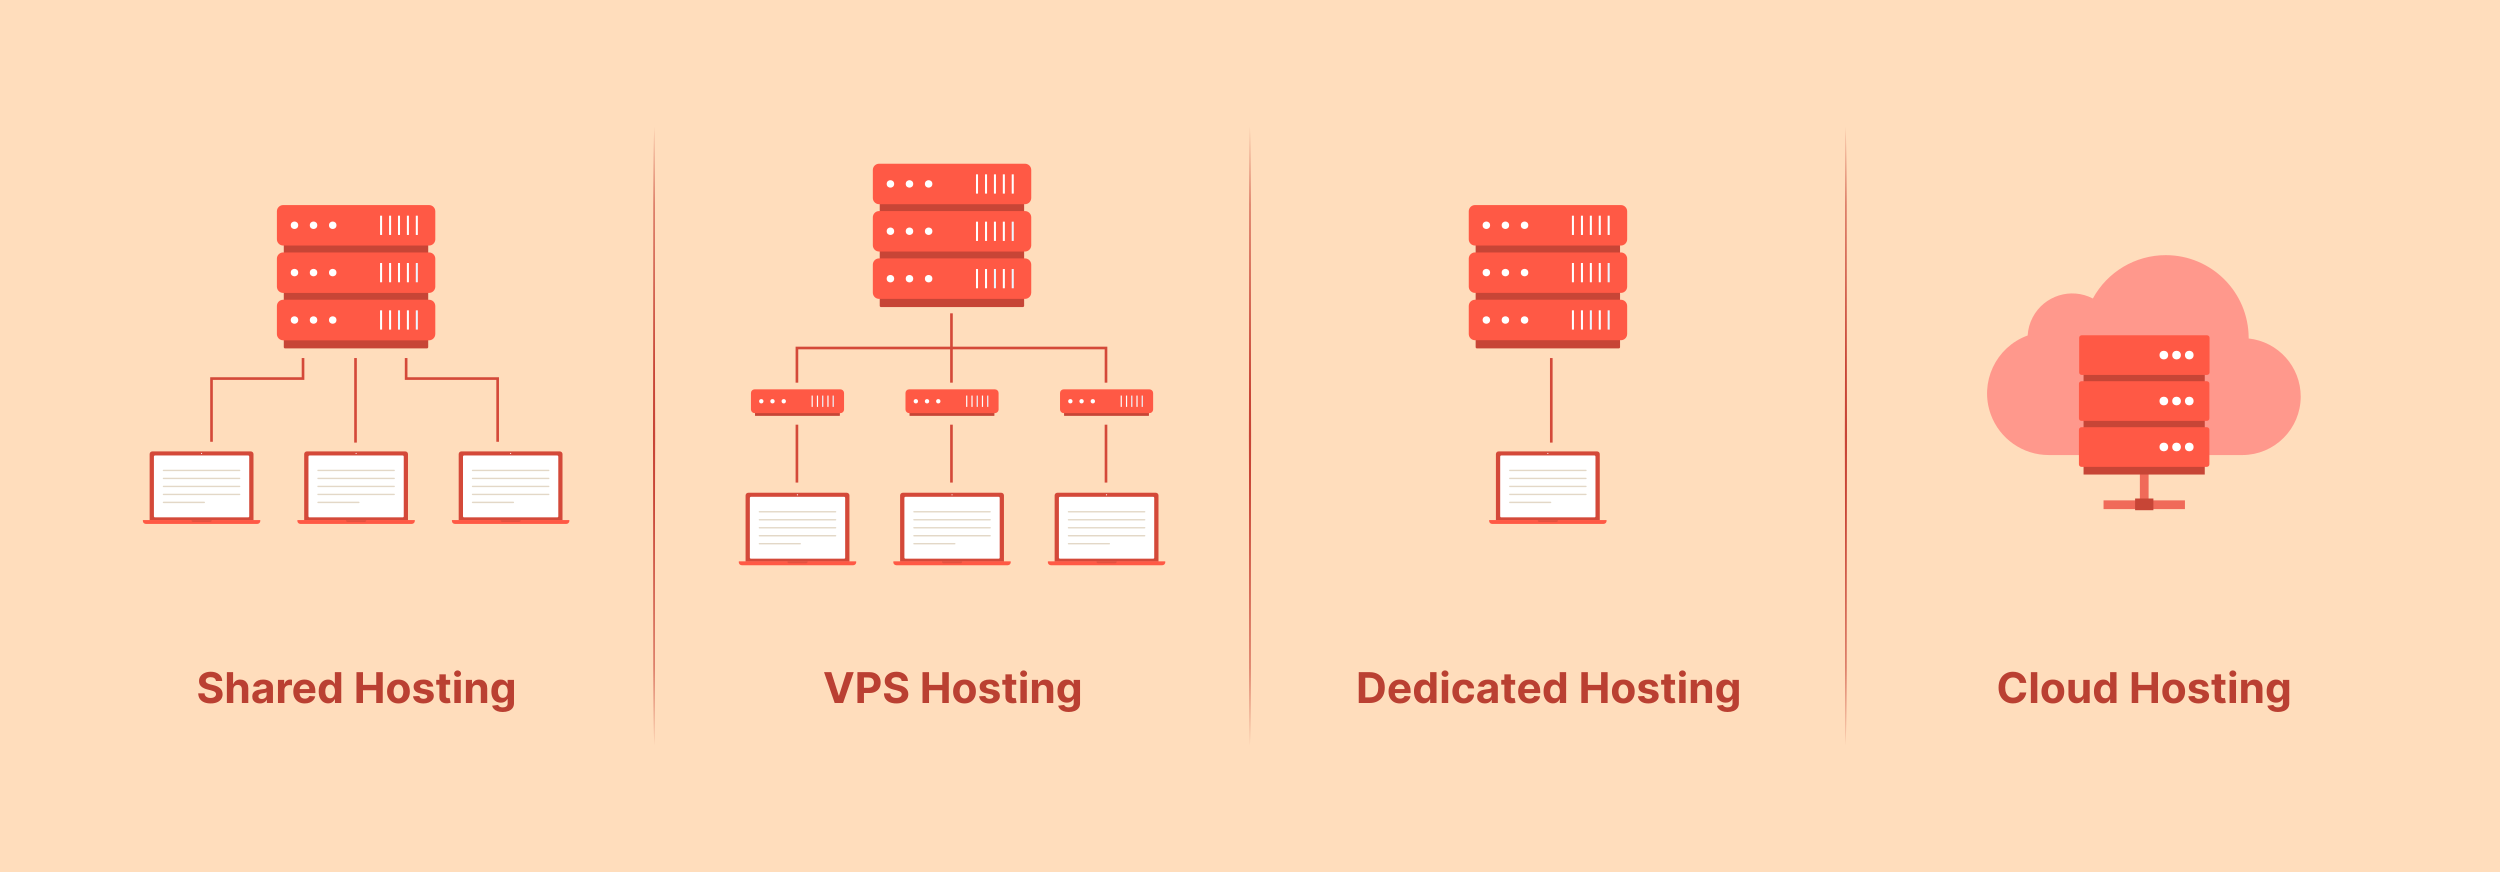 <?xml version="1.0" encoding="UTF-8"?><svg id="Layer_1" xmlns="http://www.w3.org/2000/svg" viewBox="0 0 860 300"><rect x="0" width="860" height="300" fill="#ffddbc"/><g><polygon points="224.995 43.58 225.185 70.19 225.245 96.79 225.375 150 225.245 203.21 225.185 229.82 224.995 256.42 224.815 229.82 224.745 203.21 224.625 150 224.755 96.79 224.815 70.19 224.995 43.58" fill="#c84536"/><polygon points="429.995 43.58 430.185 70.19 430.245 96.79 430.375 150 430.245 203.21 430.185 229.82 429.995 256.42 429.815 229.82 429.745 203.21 429.625 150 429.755 96.79 429.815 70.19 429.995 43.58" fill="#c84536"/><polygon points="634.995 43.58 635.185 70.19 635.245 96.79 635.375 150 635.245 203.21 635.185 229.82 634.995 256.42 634.815 229.82 634.745 203.21 634.625 150 634.755 96.79 634.815 70.19 634.995 43.58" fill="#c84536"/><g><path d="m147.304,76.663v42.736c.004.247-.192.452-.44.456-.01 0-.021,0-.031-.001h-48.749c-.243.013-.45-.174-.463-.417-.001-.013-.001-.026-0-.039v-42.736c-.009-.243.181-.447.424-.456.013-.001.026-0.0.039 0h48.749c.247-.013.458.177.47.425.001.01.001.021.001.031Z" fill="#c74536"/><path d="m97.385,70.543h50.222c1.175.008,2.126.959,2.134,2.134v9.659c-.008,1.175-.959,2.126-2.134,2.134h-50.222c-1.173-.012-2.121-.961-2.134-2.134v-9.659c.012-1.173.961-2.121,2.134-2.134Z" fill="#ff5945"/><circle cx="101.303" cy="77.491" r="1.283" fill="#fff"/><circle cx="107.856" cy="77.491" r="1.283" fill="#fff"/><circle cx="114.455" cy="77.491" r="1.283" fill="#fff"/><rect x="133.841" y="74.195" width=".699" height="6.629" fill="#fff"/><rect x="130.743" y="74.195" width=".699" height="6.629" fill="#fff"/><rect x="136.908" y="74.195" width=".699" height="6.629" fill="#fff"/><rect x="139.969" y="74.195" width=".699" height="6.629" fill="#fff"/><rect x="143.036" y="74.195" width=".699" height="6.629" fill="#fff"/><path d="m149.741,88.972v9.72h0c-.044,1.149-.983,2.062-2.134,2.073h-50.222c-1.173-.012-2.121-.961-2.134-2.134v-9.659c.008-1.175.959-2.126,2.134-2.134h50.222c1.175.008,2.126.959,2.134,2.134Z" fill="#ff5945"/><circle cx="101.303" cy="93.771" r="1.283" fill="#fff"/><circle cx="107.856" cy="93.771" r="1.283" fill="#fff"/><circle cx="114.455" cy="93.771" r="1.283" fill="#fff"/><rect x="133.841" y="90.476" width=".699" height="6.629" fill="#fff"/><rect x="130.743" y="90.476" width=".699" height="6.629" fill="#fff"/><rect x="136.908" y="90.476" width=".699" height="6.629" fill="#fff"/><rect x="139.969" y="90.476" width=".699" height="6.629" fill="#fff"/><rect x="143.036" y="90.476" width=".699" height="6.629" fill="#ebf5ff"/><path d="m149.741,105.245v9.651c.003.195-.023.389-.076.577-.254.931-1.093,1.581-2.058,1.595h-50.222c-1.176-.012-2.126-.965-2.134-2.141v-9.681c.012-1.173.961-2.121,2.134-2.134h50.222c1.175.008,2.126.959,2.134,2.134Z" fill="#ff5945"/><circle cx="101.303" cy="110.089" r="1.283" fill="#fff"/><circle cx="107.856" cy="110.089" r="1.283" fill="#fff"/><circle cx="114.455" cy="110.089" r="1.283" fill="#fff"/><rect x="133.841" y="106.756" width=".699" height="6.629" fill="#fff"/><rect x="130.743" y="106.756" width=".699" height="6.629" fill="#fff"/><rect x="136.908" y="106.756" width=".699" height="6.629" fill="#ebf5ff"/><rect x="139.969" y="106.756" width=".699" height="6.629" fill="#fff"/><rect x="143.036" y="106.756" width=".699" height="6.629" fill="#ebf5ff"/><path d="m52.387,155.285h33.897c.507,0,.919.411.919.919h0v22.826h-35.727v-22.826c0-.504.407-.915.911-.919Z" fill="#d44939"/><rect x="52.949" y="156.69" width="32.781" height="21.277" rx=".327" ry=".327" fill="#fff"/><rect x="55.993" y="161.588" width="26.683" height=".486" rx=".228" ry=".228" fill="#e3d8c7"/><rect x="55.993" y="164.336" width="26.683" height=".486" rx=".228" ry=".228" fill="#e3d8c7"/><rect x="55.993" y="167.085" width="26.683" height=".486" rx=".228" ry=".228" fill="#e3d8c7"/><rect x="55.993" y="169.834" width="26.683" height=".486" rx=".228" ry=".228" fill="#e3d8c7"/><rect x="55.993" y="172.583" width="14.526" height=".486" rx=".228" ry=".228" fill="#e3d8c7"/><path d="m49.266,178.893h40.154c.071,0,.129.058.129.129v.16c0,.579-.469,1.048-1.048,1.048h-38.316c-.579,0-1.048-.469-1.048-1.048h0v-.16c0-.071.058-.129.129-.129h0Z" fill="#ff5945"/><path d="m65.873,179.052c0,.281.228.509.509.509h5.915c.281,0,.509-.228.509-.509.012-.052.012-.107,0-.16h-6.834c-.043.046-.076.101-.099.16Z" isolation="isolate" opacity=".1"/><path d="m69.54,155.991c0,.109-.088.197-.197.197s-.197-.088-.197-.197c-.004-.105.077-.193.182-.197.005-0.0.01-0.0.015,0,.109,0,.197.088.197.197Z" fill="#fff"/><path d="m105.54,155.285h33.889c.507,0,.919.411.919.919h0v22.826h-35.712v-22.826c0-.502.402-.91.904-.919Z" fill="#d44939"/><rect x="106.11" y="156.69" width="32.781" height="21.277" rx=".327" ry=".327" fill="#fff"/><rect x="109.155" y="161.588" width="26.683" height=".486" rx=".228" ry=".228" fill="#e3d8c7"/><rect x="109.155" y="164.336" width="26.683" height=".486" rx=".228" ry=".228" fill="#e3d8c7"/><rect x="109.155" y="167.085" width="26.683" height=".486" rx=".228" ry=".228" fill="#e3d8c7"/><rect x="109.155" y="169.834" width="26.683" height=".486" rx=".228" ry=".228" fill="#e3d8c7"/><rect x="109.155" y="172.583" width="14.526" height=".486" rx=".228" ry=".228" fill="#e3d8c7"/><path d="m102.419,178.893h40.154c.071,0,.129.058.129.129v.16c0,.579-.469,1.048-1.048,1.048h-38.316c-.579,0-1.048-.469-1.048-1.048h0v-.16c0-.071.058-.129.129-.129Z" fill="#ff5945"/><path d="m119.034,179.052c0,.281.228.509.509.509h5.915c.281,0,.509-.228.509-.509.009-.053.009-.107,0-.16h-6.872c-.033.047-.054.102-.061.16Z" isolation="isolate" opacity=".1"/><path d="m122.694,155.991c0,.109-.088.197-.197.197s-.197-.088-.197-.197.088-.197.197-.197c.105-.004.193.077.197.182 0.0.005 0.0.01,0,.015Z" fill="#fff"/><path d="m158.694,155.285h33.889c.507,0,.919.411.919.919h0v22.826h-35.712v-22.826c0-.502.402-.91.904-.919Z" fill="#d44939"/><rect x="159.271" y="156.69" width="32.781" height="21.277" rx=".327" ry=".327" fill="#fff"/><rect x="162.316" y="161.588" width="26.683" height=".486" rx=".228" ry=".228" fill="#e3d8c7"/><rect x="162.316" y="164.336" width="26.683" height=".486" rx=".228" ry=".228" fill="#e3d8c7"/><rect x="162.316" y="167.085" width="26.683" height=".486" rx=".228" ry=".228" fill="#e3d8c7"/><rect x="162.316" y="169.834" width="26.683" height=".486" rx=".228" ry=".228" fill="#e3d8c7"/><rect x="162.316" y="172.583" width="14.526" height=".486" rx=".228" ry=".228" fill="#e3d8c7"/><path d="m155.581,178.893h40.154c.071,0,.129.058.129.129v.16c0,.579-.469,1.048-1.048,1.048h-38.316c-.579,0-1.048-.469-1.048-1.048h0v-.16c0-.071.058-.129.129-.129Z" fill="#ff5945"/><path d="m172.195,179.052c0,.278.223.505.501.509h5.923c.285-.008.509-.246.501-.531-.001-.046-.009-.093-.023-.137h-6.88c-.016.052-.024.105-.023.16Z" isolation="isolate" opacity=".1"/><path d="m175.855,155.991c0,.109-.088.197-.197.197-.109,0-.197-.088-.197-.197h0c0-.109.088-.197.197-.197s.197.088.197.197Z" fill="#fff"/><polyline points="104.242 123.165 104.242 130.227 72.76 130.227 72.76 151.974" fill="none" stroke="#d44939" stroke-miterlimit="10" stroke-width=".91"/><polyline points="139.71 123.165 139.71 130.227 171.192 130.227 171.192 151.974" fill="none" stroke="#d44939" stroke-miterlimit="10" stroke-width=".91"/><line x1="122.299" y1="123.165" x2="122.299" y2="152.255" fill="none" stroke="#d44939" stroke-miterlimit="10" stroke-width=".91"/></g><g><path d="m557.299,76.663v42.736c.009.243-.181.447-.424.456-.013.001-.026 0-.039-0h-48.749c-.243.013-.45-.174-.463-.417-.001-.013-.001-.026-0-.039v-42.736c-.009-.243.181-.447.424-.456.013-.001.026-0.0.039 0h48.749c.243-.013.45.174.463.417.001.013.001.026 0.0.039Z" fill="#c74536"/><path d="m507.387,70.543h50.222c1.173.012,2.121.961,2.134,2.134v9.659c-.012,1.173-.96,2.121-2.134,2.134h-50.222c-1.175-.008-2.125-.959-2.134-2.134v-9.659c.008-1.175.959-2.126,2.134-2.134Z" fill="#ff5945"/><circle cx="511.306" cy="77.491" r="1.283" fill="#fff"/><circle cx="517.859" cy="77.491" r="1.283" fill="#fff"/><circle cx="524.45" cy="77.491" r="1.283" fill="#fff"/><rect x="543.843" y="74.195" width=".699" height="6.629" fill="#fff"/><rect x="540.738" y="74.195" width=".699" height="6.629" fill="#fff"/><rect x="546.903" y="74.195" width=".699" height="6.629" fill="#fff"/><rect x="549.971" y="74.195" width=".699" height="6.629" fill="#fff"/><rect x="553.031" y="74.195" width=".699" height="6.629" fill="#fff"/><path d="m559.744,88.972v9.651c.003.02.003.041,0,.061h0c-.041,1.148-.977,2.062-2.126,2.073h-50.238c-1.172-.012-2.118-.962-2.126-2.134v-9.651c.004-1.174.952-2.125,2.126-2.134h50.23c1.175.008,2.125.959,2.134,2.134Z" fill="#ff5945"/><circle cx="511.306" cy="93.771" r="1.283" fill="#fff"/><circle cx="517.859" cy="93.771" r="1.283" fill="#fff"/><circle cx="524.45" cy="93.771" r="1.283" fill="#fff"/><rect x="543.843" y="90.476" width=".699" height="6.629" fill="#fff"/><rect x="540.738" y="90.476" width=".699" height="6.629" fill="#fff"/><rect x="546.903" y="90.476" width=".699" height="6.629" fill="#fff"/><rect x="549.971" y="90.476" width=".699" height="6.629" fill="#fff"/><rect x="553.031" y="90.476" width=".699" height="6.629" fill="#ebf5ff"/><path d="m559.744,105.245v9.651c0,.195-.028.39-.084.577-.26.919-1.095,1.556-2.05,1.564h-50.23c-1.175-.013-2.122-.966-2.126-2.141v-9.651c.008-1.172.954-2.121,2.126-2.134h50.23c1.173.012,2.121.961,2.134,2.134Z" fill="#ff5945"/><circle cx="511.306" cy="110.089" r="1.283" fill="#fff"/><circle cx="517.859" cy="110.089" r="1.283" fill="#fff"/><circle cx="524.45" cy="110.089" r="1.283" fill="#fff"/><rect x="543.843" y="106.756" width=".699" height="6.629" fill="#fff"/><rect x="540.738" y="106.756" width=".699" height="6.629" fill="#fff"/><rect x="546.903" y="106.756" width=".699" height="6.629" fill="#ebf5ff"/><rect x="549.971" y="106.756" width=".699" height="6.629" fill="#fff"/><rect x="553.031" y="106.756" width=".699" height="6.629" fill="#ebf5ff"/><path d="m515.512,155.285h33.889c.507,0,.919.411.919.919h0v22.826h-35.727v-22.826c0-.507.411-.919.919-.919Z" fill="#d44939"/><rect x="516.067" y="156.69" width="32.781" height="21.277" rx=".327" ry=".327" fill="#fff"/><rect x="519.119" y="161.588" width="26.683" height=".486" rx=".228" ry=".228" fill="#e3d8c7"/><rect x="519.119" y="164.336" width="26.683" height=".486" rx=".228" ry=".228" fill="#e3d8c7"/><rect x="519.119" y="167.085" width="26.683" height=".486" rx=".228" ry=".228" fill="#e3d8c7"/><rect x="519.119" y="169.834" width="26.683" height=".486" rx=".228" ry=".228" fill="#e3d8c7"/><rect x="519.119" y="172.583" width="14.526" height=".486" rx=".228" ry=".228" fill="#e3d8c7"/><path d="m512.384,178.893h40.154c.071,0,.129.058.129.129v.16c0,.579-.469,1.048-1.048,1.048h-38.316c-.579,0-1.048-.469-1.048-1.048h0v-.16c0-.071.058-.129.129-.129Z" fill="#ff5945"/><path d="m528.991,179.052c0,.281.228.509.509.509h5.923c.285-.008.509-.246.501-.531-.001-.046-.009-.093-.023-.137h-6.88c-.019.051-.029.105-.03.16Z" isolation="isolate" opacity=".1"/><path d="m532.658,155.991c0,.109-.088.197-.197.197h0c-.109,0-.197-.088-.197-.197h0c-.004-.105.077-.193.182-.197.005-0.0.01-0.0.015,0,.109,0,.197.088.197.197h0Z" fill="#fff"/><line x1="533.645" y1="123.165" x2="533.645" y2="152.255" fill="none" stroke="#d44939" stroke-miterlimit="10" stroke-width=".91"/></g><g><path d="m352.3,62.441v42.743c.004.247-.193.452-.44.456-.008 0-.015,0-.023-0h-48.749c-.247.008-.455-.185-.463-.432-0-.008-0-.015-0-.023v-42.743c-.009-.243.181-.447.424-.456.013-.001.026-0.0.039 0h48.749c.243-.013.45.174.463.417.001.013.001.026 0.0.039Z" fill="#c74536"/><path d="m302.389,56.321h50.222c1.175.008,2.126.959,2.134,2.134v9.659c-.008,1.175-.959,2.126-2.134,2.134h-50.222c-1.175-.008-2.126-.959-2.134-2.134v-9.651c.004-1.178.956-2.133,2.134-2.141Z" fill="#ff5945"/><circle cx="306.307" cy="63.269" r="1.283" fill="#fff"/><circle cx="312.86" cy="63.269" r="1.283" fill="#fff"/><circle cx="319.451" cy="63.269" r="1.283" fill="#fff"/><rect x="338.844" y="59.973" width=".699" height="6.629" fill="#fff"/><rect x="335.739" y="59.973" width=".699" height="6.629" fill="#fff"/><rect x="341.912" y="59.973" width=".699" height="6.629" fill="#fff"/><rect x="344.972" y="59.973" width=".699" height="6.629" fill="#fff"/><rect x="348.033" y="59.973" width=".699" height="6.629" fill="#fff"/><path d="m354.745,74.742v9.72h0c-.048,1.147-.986,2.054-2.134,2.065h-50.222c-1.166-.008-2.113-.945-2.134-2.111v-9.674c.008-1.175.959-2.126,2.134-2.134h50.222c1.175.008,2.126.959,2.134,2.134Z" fill="#ff5945"/><circle cx="306.307" cy="79.549" r="1.283" fill="#fff"/><circle cx="312.86" cy="79.549" r="1.283" fill="#fff"/><circle cx="319.451" cy="79.549" r="1.283" fill="#fff"/><rect x="338.844" y="76.253" width=".699" height="6.629" fill="#fff"/><rect x="335.739" y="76.253" width=".699" height="6.629" fill="#fff"/><rect x="341.912" y="76.253" width=".699" height="6.629" fill="#fff"/><rect x="344.972" y="76.253" width=".699" height="6.629" fill="#fff"/><rect x="348.033" y="76.253" width=".699" height="6.629" fill="#ebf5ff"/><path d="m354.745,91.022v9.659c-.001.193-.029.385-.084.57-.26.919-1.095,1.556-2.05,1.564h-50.222c-1.175-.008-2.126-.959-2.134-2.134v-9.659c.008-1.175.959-2.126,2.134-2.134h50.222c1.173.012,2.121.961,2.134,2.134Z" fill="#ff5945"/><circle cx="306.307" cy="95.867" r="1.283" fill="#fff"/><circle cx="312.86" cy="95.867" r="1.283" fill="#fff"/><circle cx="319.451" cy="95.867" r="1.283" fill="#fff"/><rect x="338.844" y="92.533" width=".699" height="6.629" fill="#fff"/><rect x="335.739" y="92.533" width=".699" height="6.629" fill="#fff"/><rect x="341.912" y="92.533" width=".699" height="6.629" fill="#ebf5ff"/><rect x="344.972" y="92.533" width=".699" height="6.629" fill="#fff"/><rect x="348.033" y="92.533" width=".699" height="6.629" fill="#ebf5ff"/><path d="m257.398,169.507h33.889c.507,0,.919.411.919.919v22.826h-35.727v-22.826c0-.507.411-.919.919-.919Z" fill="#d44939"/><rect x="257.952" y="170.905" width="32.781" height="21.277" rx=".327" ry=".327" fill="#fff"/><rect x="260.997" y="175.802" width="26.683" height=".486" rx=".228" ry=".228" fill="#e3d8c7"/><rect x="260.997" y="178.551" width="26.683" height=".486" rx=".228" ry=".228" fill="#e3d8c7"/><rect x="260.997" y="181.3" width="26.683" height=".486" rx=".228" ry=".228" fill="#e3d8c7"/><rect x="260.997" y="184.049" width="26.683" height=".486" rx=".228" ry=".228" fill="#e3d8c7"/><rect x="260.997" y="186.797" width="14.526" height=".486" rx=".228" ry=".228" fill="#e3d8c7"/><path d="m254.262,193.107h40.154c.071,0,.129.058.129.129h0v.16c0,.579-.469,1.048-1.048,1.048h-38.316c-.579,0-1.048-.469-1.048-1.048h0v-.16c0-.071.058-.129.129-.129Z" fill="#ff5945"/><path d="m270.876,193.275c.004.278.231.501.509.501h5.915c.278,0,.505-.223.509-.501.008-.055.008-.112,0-.167h-6.834c-.046.047-.08.104-.099.167Z" isolation="isolate" opacity=".1"/><path d="m274.536,170.221c0,.105-.085.19-.19.19-.003,0-.005,0-.008-0-.107.021-.211-.048-.232-.155-.021-.107.048-.211.155-.232.025-.005.052-.005.077,0,.105-.004.193.077.197.182 0.0.005 0.0.01,0,.015Z" fill="#fff"/><path d="m310.552,169.507h33.889c.507,0,.919.411.919.919v22.826h-35.727v-22.826c0-.507.411-.919.919-.919Z" fill="#d44939"/><rect x="311.113" y="170.905" width="32.781" height="21.277" rx=".327" ry=".327" fill="#fff"/><rect x="314.159" y="175.802" width="26.683" height=".486" rx=".228" ry=".228" fill="#e3d8c7"/><rect x="314.159" y="178.551" width="26.683" height=".486" rx=".228" ry=".228" fill="#e3d8c7"/><rect x="314.159" y="181.3" width="26.683" height=".486" rx=".228" ry=".228" fill="#e3d8c7"/><rect x="314.159" y="184.049" width="26.683" height=".486" rx=".228" ry=".228" fill="#e3d8c7"/><rect x="314.159" y="186.797" width="14.526" height=".486" rx=".228" ry=".228" fill="#e3d8c7"/><path d="m307.423,193.107h40.154c.071,0,.129.058.129.129h0v.16c0,.579-.469,1.048-1.048,1.048h-38.316c-.579,0-1.048-.469-1.048-1.048h0v-.16c0-.071.058-.129.129-.129h0Z" fill="#ff5945"/><path d="m324.037,193.275c.004.275.226.497.501.501h5.923c.275-.004.497-.226.501-.501.008-.055.008-.112,0-.167h-6.88c-.023.053-.039.109-.046.167Z" isolation="isolate" opacity=".1"/><path d="m327.697,170.221c0,.109-.088.197-.197.197s-.197-.088-.197-.197.088-.197.197-.197.197.088.197.197h0Z" fill="#fff"/><path d="m363.713,169.507h33.889c.507,0,.919.411.919.919h0v22.826h-35.727v-22.826c0-.507.411-.919.919-.919Z" fill="#d44939"/><rect x="364.267" y="170.905" width="32.781" height="21.277" rx=".327" ry=".327" fill="#fff"/><rect x="367.32" y="175.802" width="26.683" height=".486" rx=".228" ry=".228" fill="#e3d8c7"/><rect x="367.32" y="178.551" width="26.683" height=".486" rx=".228" ry=".228" fill="#e3d8c7"/><rect x="367.32" y="181.3" width="26.683" height=".486" rx=".228" ry=".228" fill="#e3d8c7"/><rect x="367.32" y="184.049" width="26.683" height=".486" rx=".228" ry=".228" fill="#e3d8c7"/><rect x="367.32" y="186.797" width="14.526" height=".486" rx=".228" ry=".228" fill="#e3d8c7"/><path d="m360.584,193.107h40.154c.071,0,.129.058.129.129v.16c0,.579-.469,1.048-1.048,1.048h-38.316c-.579,0-1.048-.469-1.048-1.048h0v-.16c0-.071.058-.129.129-.129h0Z" fill="#ff5945"/><path d="m377.191,193.275c.004.278.231.501.509.501h5.915c.278,0,.505-.223.509-.501.011-.055.011-.112,0-.167h-6.834c-.042.05-.075.106-.099.167Z" isolation="isolate" opacity=".1"/><path d="m380.859,170.221c-.004.106-.091.19-.197.19-.107.021-.211-.048-.232-.155-.021-.107.048-.211.155-.232.025-.005.052-.005.077,0,.109,0,.197.088.197.197h0Z" fill="#fff"/><path d="m288.918,136.15v6.834c0,.046-.114.076-.273.076h-28.65c-.16,0-.273,0-.273-.076v-6.834c0-.046.114-.076.273-.076h28.65c.129-.023.273.03.273.076Z" fill="#c74536"/><path d="m290.353,135.185v5.672c.001.116-.015.231-.046.342-.155.54-.646.914-1.207.919h-29.523c-.692-.008-1.249-.569-1.253-1.26v-5.672c.004-.69.563-1.249,1.253-1.253h29.523c.69.004,1.249.563,1.253,1.253Z" fill="#ff5945"/><circle cx="261.886" cy="138.033" r=".752" fill="#fff"/><circle cx="265.736" cy="138.033" r=".752" fill="#fff"/><circle cx="269.608" cy="138.033" r=".752" fill="#fff"/><rect x="281.006" y="136.074" width=".41" height="3.895" fill="#fff"/><rect x="279.183" y="136.074" width=".41" height="3.895" fill="#fff"/><rect x="282.813" y="136.074" width=".41" height="3.895" fill="#ebf5ff"/><rect x="284.613" y="136.074" width=".41" height="3.895" fill="#fff"/><rect x="286.412" y="136.074" width=".41" height="3.895" fill="#ebf5ff"/><path d="m342.079,136.15v6.834c0,.046-.114.076-.273.076h-28.657c-.16,0-.273,0-.273-.076v-6.834c0-.046.114-.076.273-.076h28.657c.16-.023.273.03.273.076Z" fill="#c74536"/><path d="m343.514,135.185v5.672c.001.116-.015.231-.046.342-.157.538-.647.911-1.207.919h-29.523c-.692-.008-1.249-.569-1.253-1.26v-5.672c.004-.69.563-1.249,1.253-1.253h29.523c.69.004,1.249.563,1.253,1.253Z" fill="#ff5945"/><circle cx="315.047" cy="138.033" r=".752" fill="#fff"/><circle cx="318.897" cy="138.033" r=".752" fill="#fff"/><circle cx="322.769" cy="138.033" r=".752" fill="#fff"/><rect x="334.167" y="136.074" width=".41" height="3.895" fill="#fff"/><rect x="332.345" y="136.074" width=".41" height="3.895" fill="#fff"/><rect x="335.967" y="136.074" width=".41" height="3.895" fill="#ebf5ff"/><rect x="337.766" y="136.074" width=".41" height="3.895" fill="#fff"/><rect x="339.573" y="136.074" width=".41" height="3.895" fill="#ebf5ff"/><path d="m395.24,136.15v6.834c0,.046-.114.076-.273.076h-28.657c-.16,0-.273,0-.273-.076v-6.834c0-.046.114-.076.273-.076h28.657c.16-.023.273.03.273.076Z" fill="#c74536"/><path d="m396.675,135.185v5.672c-.002.116-.02.231-.053.342-.152.541-.645.916-1.207.919h-29.515c-.692-.008-1.249-.569-1.253-1.26v-5.672c.004-.69.563-1.249,1.253-1.253h29.515c.692.004,1.252.561,1.26,1.253Z" fill="#ff5945"/><circle cx="368.2" cy="138.033" r=".752" fill="#fff"/><circle cx="372.058" cy="138.033" r=".752" fill="#fff"/><circle cx="375.93" cy="138.033" r=".752" fill="#fff"/><rect x="387.328" y="136.074" width=".41" height="3.895" fill="#fff"/><rect x="385.506" y="136.074" width=".41" height="3.895" fill="#fff"/><rect x="389.128" y="136.074" width=".41" height="3.895" fill="#ebf5ff"/><rect x="390.927" y="136.074" width=".41" height="3.895" fill="#fff"/><rect x="392.727" y="136.074" width=".41" height="3.895" fill="#ebf5ff"/><line x1="327.303" y1="107.781" x2="327.303" y2="131.639" fill="none" stroke="#d44939" stroke-miterlimit="10" stroke-width=".91"/><polyline points="274.141 131.639 274.141 119.71 380.464 119.71 380.464 131.639" fill="none" stroke="#d44939" stroke-miterlimit="10" stroke-width=".91"/><line x1="274.141" y1="146.089" x2="274.141" y2="166.007" fill="none" stroke="#d44939" stroke-miterlimit="10" stroke-width=".91"/><line x1="327.303" y1="146.089" x2="327.303" y2="166.007" fill="none" stroke="#d44939" stroke-miterlimit="10" stroke-width=".91"/><line x1="380.464" y1="146.089" x2="380.464" y2="166.007" fill="none" stroke="#d44939" stroke-miterlimit="10" stroke-width=".91"/></g><g><path d="m773.545,116.438v-.129c.007-15.757-12.761-28.535-28.518-28.541-10.464-.004-20.09,5.72-25.084,14.915-7.514-3.924-16.787-1.013-20.71,6.501-1.006,1.927-1.592,4.046-1.718,6.217-11.007,4.003-16.685,16.17-12.682,27.177,3.052,8.393,11.036,13.975,19.967,13.959h66.538c11.109-.002,20.112-9.009,20.11-20.118-.002-10.258-7.723-18.871-17.92-19.99l.017.009Z" fill="#ff988c"/><rect x="736.116" y="161.85" width="3.004" height="13.279" fill="#f06a59"/><rect x="723.621" y="172.126" width="27.998" height="3.004" fill="#f06a59"/><rect x="716.743" y="117.44" width="41.697" height="45.802" fill="#c74536"/><path d="m760.09,116.241v11.827c.024.473-.34.875-.813.899-.006 0-.012.001-.019.001h-43.197c-.473-.014-.846-.408-.832-.881 0-.006 0-.012.001-.019v-11.827c-.024-.473.34-.875.813-.899.006-0.0.012-.001.019-.001h43.197c.473.014.846.408.832.881-0.0.006-0.0.012-.001.019Z" fill="#ff5945"/><path d="m760.03,132.044v11.827c.026.473-.336.877-.808.903-.008 0-.015.001-.023.001h-43.219c-.473-.013-.846-.408-.832-.881 0-.008.001-.015.001-.023v-11.827c-.024-.473.34-.875.813-.899.006-0.0.012-.001.019-.001h43.219c.473.014.846.408.832.881-0.0.006-0.0.012-.001.019Z" fill="#ff5945"/><path d="m760.03,147.868v11.827c.024.473-.34.875-.813.899-.006 0-.012.001-.019.001h-43.219c-.473-.014-.846-.408-.832-.881 0-.006 0-.012.001-.019v-11.827c-.024-.473.34-.875.813-.899.006-0.0.012-.001.019-.001h43.219c.473.014.846.408.832.881-0.0.006-0.0.012-.001.019Z" fill="#ff5945"/><circle cx="753.106" cy="122.154" r="1.487" fill="#fff"/><circle cx="748.735" cy="122.154" r="1.487" fill="#fff"/><circle cx="744.36" cy="122.154" r="1.487" fill="#fff"/><circle cx="753.106" cy="137.957" r="1.487" fill="#fff"/><circle cx="748.735" cy="137.957" r="1.487" fill="#fff"/><circle cx="744.36" cy="137.957" r="1.487" fill="#fff"/><circle cx="753.106" cy="153.76" r="1.487" fill="#fff"/><circle cx="748.735" cy="153.76" r="1.487" fill="#fff"/><circle cx="744.36" cy="153.76" r="1.487" fill="#fff"/><rect x="734.475" y="171.487" width="6.29" height="4.024" fill="#c74536"/></g><g><path d="m74.286,234.272c-.042-.418-.22-.742-.534-.974s-.741-.348-1.28-.348c-.366,0-.675.051-.927.153-.253.102-.445.242-.578.422s-.199.384-.199.611c-.008.19.033.356.121.498s.21.263.365.365c.156.102.335.19.539.264s.422.138.653.19l.953.228c.463.104.888.242,1.275.415.387.173.722.385,1.005.638.283.252.503.549.66.891.157.343.238.734.241,1.177-.003.649-.168,1.212-.495,1.687-.326.475-.796.843-1.409,1.103s-1.352.392-2.215.392c-.857,0-1.603-.132-2.236-.394-.634-.263-1.128-.652-1.482-1.169-.353-.517-.539-1.156-.557-1.92h2.171c.024.355.127.652.309.889s.425.415.731.534.652.179,1.039.179c.38,0,.711-.056.992-.166.282-.11.5-.265.656-.461.155-.197.232-.424.232-.679,0-.239-.069-.44-.21-.602-.14-.162-.344-.301-.611-.415-.268-.113-.595-.217-.981-.31l-1.156-.29c-.894-.218-1.601-.558-2.119-1.02-.518-.463-.775-1.087-.771-1.871-.004-.643.168-1.204.516-1.684.347-.48.824-.856,1.433-1.125.607-.27,1.299-.404,2.072-.404.788,0,1.477.135,2.065.404s1.047.644,1.376,1.125c.328.479.497,1.036.508,1.668h-2.15Z" fill="#ba4032"/><path d="m80.25,237.231v4.602h-2.208v-10.612h2.146v4.058h.094c.18-.47.47-.839.87-1.106s.903-.402,1.508-.402c.553,0,1.036.12,1.448.36.413.24.734.584.964,1.031s.343.982.34,1.603v5.068h-2.208v-4.674c.004-.491-.12-.872-.37-1.145-.251-.273-.601-.409-1.05-.409-.3,0-.565.064-.795.191s-.409.314-.539.558c-.13.243-.196.536-.199.878Z" fill="#ba4032"/><path d="m89.422,241.982c-.508,0-.961-.089-1.357-.267-.398-.179-.711-.442-.94-.793-.231-.351-.345-.789-.345-1.313,0-.442.081-.814.243-1.114s.384-.543.663-.726c.28-.184.599-.321.956-.415.358-.093.733-.158,1.127-.196.463-.049.837-.095,1.12-.138s.488-.107.616-.194c.128-.086.191-.214.191-.384v-.03c0-.328-.102-.582-.308-.762-.206-.18-.497-.27-.873-.27-.398,0-.714.087-.948.262-.235.174-.391.393-.467.655l-2.042-.166c.103-.483.308-.902.611-1.257.305-.353.697-.627,1.18-.818.481-.191,1.04-.288,1.676-.288.442,0,.866.053,1.272.156s.767.264,1.083.481.565.497.749.837c.183.341.274.747.274,1.221v5.368h-2.094v-1.103h-.062c-.127.248-.299.467-.513.655s-.472.335-.771.44c-.301.105-.648.158-1.042.158Zm.632-1.523c.325,0,.611-.065.86-.194s.444-.305.586-.526c.142-.221.212-.472.212-.751v-.845c-.068.045-.163.085-.282.122-.119.036-.253.068-.401.098-.148.03-.297.056-.445.078-.149.022-.284.042-.404.06-.26.038-.485.099-.679.182-.194.083-.344.194-.451.334s-.161.314-.161.52c0,.301.11.529.329.686.22.157.499.236.837.236Z" fill="#ba4032"/><path d="m95.619,241.832v-7.959h2.14v1.389h.083c.145-.494.389-.868.731-1.122.343-.254.736-.381,1.182-.381.11,0,.23.007.357.021s.24.033.337.057v1.959c-.103-.031-.247-.059-.43-.083-.184-.023-.351-.036-.503-.036-.324,0-.614.07-.868.21s-.454.334-.601.583c-.147.249-.221.535-.221.86v4.503h-2.207Z" fill="#ba4032"/><path d="m104.838,241.987c-.819,0-1.523-.166-2.112-.5-.589-.333-1.042-.807-1.359-1.42-.318-.613-.477-1.339-.477-2.179,0-.818.159-1.537.477-2.155.317-.619.766-1.101,1.344-1.446.579-.346,1.259-.519,2.039-.519.525,0,1.016.084,1.47.252.454.167.852.419,1.191.754.341.335.606.756.796,1.262.19.506.285,1.098.285,1.774v.606h-6.722v-1.368h4.644c0-.317-.069-.599-.207-.845-.139-.245-.329-.438-.573-.577-.243-.141-.525-.21-.847-.21-.336,0-.632.077-.889.231-.258.153-.459.359-.605.616-.144.258-.219.544-.223.858v1.3c0,.395.073.734.221,1.022.146.286.354.508.624.663s.589.233.959.233c.245,0,.47-.035.674-.103.203-.069.378-.173.523-.311.144-.138.255-.308.331-.508l2.042.135c-.103.491-.315.918-.635,1.283-.319.364-.731.647-1.233.85s-1.082.303-1.738.303Z" fill="#ba4032"/><path d="m112.864,241.962c-.605,0-1.151-.156-1.64-.47-.489-.312-.876-.773-1.161-1.383-.285-.61-.428-1.358-.428-2.247,0-.912.147-1.671.44-2.277.294-.606.685-1.06,1.174-1.362.489-.303,1.025-.454,1.609-.454.445,0,.817.075,1.116.226s.541.337.726.56c.185.224.326.441.423.656h.067v-3.99h2.202v10.612h-2.177v-1.274h-.093c-.103.221-.25.44-.439.655s-.432.395-.731.536-.662.213-1.091.213Zm.7-1.757c.355,0,.656-.098.903-.293s.438-.469.57-.821.199-.766.199-1.238c0-.474-.065-.885-.196-1.233-.132-.349-.321-.618-.57-.809-.249-.19-.551-.285-.906-.285-.363,0-.669.099-.918.296-.248.196-.436.47-.565.818s-.191.753-.191,1.213c0,.463.065.871.194,1.226.129.353.317.63.565.829.247.198.552.298.915.298Z" fill="#ba4032"/><path d="m122.627,241.832v-10.612h2.243v4.379h4.556v-4.379h2.238v10.612h-2.238v-4.384h-4.556v4.384h-2.243Z" fill="#ba4032"/><path d="m137.068,241.987c-.805,0-1.5-.172-2.085-.516-.586-.344-1.038-.823-1.355-1.44-.318-.616-.477-1.332-.477-2.147,0-.822.158-1.542.477-2.158.317-.617.769-1.098,1.355-1.441.585-.344,1.28-.516,2.085-.516.806,0,1.501.172,2.086.516.586.344,1.037.824,1.355,1.441.317.616.477,1.336.477,2.158,0,.815-.159,1.531-.477,2.147-.318.617-.769,1.097-1.355,1.44-.585.344-1.28.516-2.086.516Zm.011-1.71c.366,0,.672-.104.917-.314s.431-.495.558-.857c.126-.363.189-.775.189-1.238s-.062-.876-.189-1.238c-.127-.363-.312-.65-.558-.86-.245-.211-.551-.316-.917-.316-.37,0-.68.105-.93.316-.251.21-.44.497-.565.86-.126.362-.19.775-.19,1.238s.064.875.19,1.238c.126.362.315.648.565.857.25.209.56.314.93.314Z" fill="#ba4032"/><path d="m149.05,236.143l-2.022.124c-.034-.173-.108-.329-.223-.469s-.264-.252-.448-.337-.405-.127-.66-.127c-.343,0-.631.071-.866.215-.234.144-.352.334-.352.572,0,.19.075.352.228.482s.413.236.782.316l1.44.29c.774.159,1.352.414,1.731.767s.569.815.569,1.389c0,.521-.152.98-.458,1.373-.306.395-.724.701-1.254.92-.53.22-1.142.329-1.832.329-1.054,0-1.893-.22-2.516-.66-.624-.44-.989-1.041-1.097-1.801l2.172-.114c.065.321.225.565.477.733.252.167.575.251.969.251.387,0,.699-.075.935-.226s.356-.345.36-.583c-.004-.2-.088-.365-.254-.494-.166-.13-.422-.23-.768-.298l-1.378-.275c-.777-.155-1.355-.425-1.733-.808-.378-.384-.567-.873-.567-1.467,0-.512.139-.952.417-1.321.278-.37.67-.655,1.177-.856.506-.2,1.099-.301,1.779-.301,1.006,0,1.798.213,2.376.638.579.425.917,1.004,1.014,1.736Z" fill="#ba4032"/><path d="m154.858,233.873v1.658h-4.794v-1.658h4.794Zm-3.705-1.907h2.207v7.42c0,.204.031.362.094.475.061.112.149.19.262.235.111.045.242.067.391.067.103,0,.207-.009.311-.028.103-.019.183-.033.238-.044l.347,1.643c-.11.035-.266.075-.466.122-.201.047-.444.075-.731.085-.531.021-.997-.05-1.397-.212-.398-.162-.709-.415-.93-.757-.222-.342-.33-.773-.326-1.295v-7.711Z" fill="#ba4032"/><path d="m157.407,232.847c-.328,0-.609-.109-.845-.329-.234-.22-.352-.482-.352-.79,0-.304.118-.565.352-.785.235-.22.515-.329.84-.329.331,0,.614.109.847.329.233.22.351.481.351.785,0,.308-.117.57-.351.79-.232.22-.514.329-.842.329Zm-1.114,8.985v-7.959h2.208v7.959h-2.208Z" fill="#ba4032"/><path d="m162.47,237.231v4.602h-2.207v-7.959h2.103v1.404h.094c.176-.463.472-.83.886-1.102.415-.272.917-.407,1.508-.407.553,0,1.035.121,1.446.363s.731.586.958,1.033c.229.448.342.981.342,1.599v5.068h-2.207v-4.674c.004-.487-.121-.868-.373-1.143-.252-.275-.6-.412-1.042-.412-.297,0-.559.064-.784.191-.227.128-.403.314-.529.558-.126.243-.19.536-.194.878Z" fill="#ba4032"/><path d="m172.922,244.931c-.716,0-1.328-.097-1.837-.29-.51-.193-.915-.454-1.216-.782-.3-.328-.495-.693-.585-1.094l2.041-.274c.062.144.161.282.296.412.135.129.314.235.536.318s.495.124.816.124c.479,0,.876-.113,1.19-.342.312-.228.469-.603.469-1.124v-1.456h-.094c-.097.221-.241.43-.435.627-.194.196-.442.357-.747.481-.304.125-.666.186-1.088.186-.598,0-1.141-.139-1.63-.417-.488-.278-.877-.705-1.166-1.28-.288-.575-.433-1.303-.433-2.184,0-.901.147-1.655.44-2.26.294-.605.685-1.057,1.174-1.357.489-.301,1.025-.451,1.609-.451.445,0,.818.075,1.119.226s.543.337.729.56c.185.224.327.441.427.656h.083v-1.337h2.192v8.037c0,.663-.166,1.218-.498,1.666-.331.447-.79.784-1.375,1.013-.586.228-1.259.342-2.019.342Zm.047-4.871c.355,0,.656-.089.903-.267s.438-.434.57-.767c.133-.334.199-.733.199-1.2,0-.466-.065-.871-.196-1.215-.132-.344-.321-.61-.57-.801-.249-.19-.551-.285-.906-.285-.363,0-.669.098-.918.293-.248.195-.436.466-.565.811-.128.345-.191.744-.191,1.196,0,.46.065.856.194,1.19.129.333.317.591.565.772.247.181.552.272.915.272Z" fill="#ba4032"/></g><g><path d="m285.96,231.22l2.565,8.062h.099l2.57-8.062h2.487l-3.658,10.612h-2.892l-3.664-10.612h2.493Z" fill="#ba4032"/><path d="m294.956,241.832v-10.612h4.187c.805,0,1.491.152,2.057.458s1.0.73,1.298,1.27c.298.541.448,1.164.448,1.868,0,.705-.152,1.327-.456,1.866-.304.538-.744.958-1.319,1.259s-1.27.451-2.086.451h-2.668v-1.799h2.306c.432,0,.789-.075,1.07-.225.281-.15.492-.359.632-.628.14-.268.209-.575.209-.925,0-.352-.07-.66-.209-.925-.14-.264-.352-.47-.635-.616-.284-.147-.643-.221-1.078-.221h-1.513v8.778h-2.244Z" fill="#ba4032"/><path d="m310.165,234.272c-.042-.418-.22-.742-.534-.974-.314-.231-.741-.348-1.28-.348-.366,0-.675.051-.927.153-.252.102-.445.242-.578.422-.133.18-.199.384-.199.611-.007.19.034.356.122.498s.21.263.365.365c.156.102.335.19.539.264.204.074.421.138.653.19l.954.228c.463.104.888.242,1.275.415.387.173.722.385,1.005.638.283.252.503.549.661.891.157.343.238.734.241,1.177-.003.649-.169,1.212-.495,1.687-.326.475-.796.843-1.409,1.103s-1.352.392-2.215.392c-.857,0-1.602-.132-2.236-.394-.634-.263-1.128-.652-1.482-1.169-.354-.517-.54-1.156-.557-1.92h2.171c.024.355.127.652.309.889.181.236.425.415.731.534s.652.179,1.039.179c.38,0,.71-.056.992-.166s.5-.265.656-.461c.155-.197.233-.424.233-.679,0-.239-.07-.44-.21-.602-.14-.162-.344-.301-.611-.415-.268-.113-.595-.217-.982-.31l-1.156-.29c-.894-.218-1.601-.558-2.119-1.02s-.775-1.087-.772-1.871c-.003-.643.169-1.204.516-1.684.347-.48.825-.856,1.433-1.125s1.299-.404,2.073-.404c.788,0,1.476.135,2.065.404s1.047.644,1.376,1.125c.328.479.498,1.036.508,1.668h-2.15Z" fill="#ba4032"/><path d="m317.346,241.832v-10.612h2.244v4.379h4.555v-4.379h2.238v10.612h-2.238v-4.384h-4.555v4.384h-2.244Z" fill="#ba4032"/><path d="m331.788,241.987c-.805,0-1.5-.172-2.085-.516-.586-.344-1.038-.823-1.355-1.44-.318-.616-.477-1.332-.477-2.147,0-.822.159-1.542.477-2.158.317-.617.769-1.098,1.355-1.441.585-.344,1.281-.516,2.085-.516.805,0,1.5.172,2.086.516s1.037.824,1.355,1.441c.318.616.477,1.336.477,2.158,0,.815-.159,1.531-.477,2.147-.318.617-.769,1.097-1.355,1.44s-1.281.516-2.086.516Zm.01-1.71c.366,0,.672-.104.917-.314.245-.209.431-.495.557-.857.126-.363.189-.775.189-1.238s-.063-.876-.189-1.238c-.127-.363-.312-.65-.557-.86-.246-.211-.551-.316-.917-.316-.37,0-.68.105-.93.316-.251.21-.439.497-.565.86-.127.362-.19.775-.19,1.238s.063.875.19,1.238c.126.362.314.648.565.857.25.209.56.314.93.314Z" fill="#ba4032"/><path d="m343.769,236.143l-2.021.124c-.035-.173-.109-.329-.223-.469-.114-.14-.264-.252-.448-.337-.185-.085-.405-.127-.661-.127-.342,0-.631.071-.866.215s-.352.334-.352.572c0,.19.076.352.228.482.152.131.413.236.782.316l1.44.29c.774.159,1.351.414,1.731.767s.57.815.57,1.389c0,.521-.153.98-.459,1.373-.306.395-.724.701-1.254.92-.53.22-1.141.329-1.832.329-1.054,0-1.892-.22-2.516-.66s-.989-1.041-1.096-1.801l2.171-.114c.065.321.225.565.477.733.252.167.575.251.969.251.387,0,.699-.075.935-.226.236-.15.356-.345.36-.583-.003-.2-.088-.365-.254-.494-.166-.13-.421-.23-.767-.298l-1.378-.275c-.777-.155-1.355-.425-1.733-.808-.378-.384-.567-.873-.567-1.467,0-.512.139-.952.417-1.321.278-.37.67-.655,1.176-.856.506-.2,1.099-.301,1.78-.301,1.005,0,1.797.213,2.376.638s.916,1.004,1.013,1.736Z" fill="#ba4032"/><path d="m349.578,233.873v1.658h-4.793v-1.658h4.793Zm-3.705-1.907h2.208v7.42c0,.204.031.362.093.475.062.112.149.19.262.235.112.045.242.067.391.067.103,0,.207-.009.311-.028.103-.019.183-.033.238-.044l.347,1.643c-.111.035-.266.075-.466.122-.201.047-.444.075-.731.085-.532.021-.998-.05-1.397-.212s-.709-.415-.93-.757-.33-.773-.326-1.295v-7.711Z" fill="#ba4032"/><path d="m352.127,232.847c-.328,0-.61-.109-.845-.329s-.352-.482-.352-.79c0-.304.118-.565.352-.785s.515-.329.839-.329c.332,0,.614.109.847.329.233.22.35.481.35.785,0,.308-.117.57-.35.79-.233.22-.514.329-.842.329Zm-1.114,8.985v-7.959h2.208v7.959h-2.208Z" fill="#ba4032"/><path d="m357.19,237.231v4.602h-2.208v-7.959h2.104v1.404h.093c.176-.463.472-.83.886-1.102s.917-.407,1.508-.407c.553,0,1.035.121,1.446.363s.731.586.959,1.033c.228.448.342.981.342,1.599v5.068h-2.207v-4.674c.003-.487-.121-.868-.373-1.143-.252-.275-.599-.412-1.042-.412-.297,0-.559.064-.785.191-.227.128-.403.314-.529.558-.126.243-.191.536-.194.878Z" fill="#ba4032"/><path d="m367.641,244.931c-.715,0-1.328-.097-1.837-.29-.51-.193-.915-.454-1.215-.782-.3-.328-.496-.693-.585-1.094l2.042-.274c.062.144.161.282.295.412.135.129.314.235.537.318.223.083.495.124.816.124.48,0,.876-.113,1.19-.342.312-.228.469-.603.469-1.124v-1.456h-.093c-.097.221-.242.43-.435.627-.194.196-.442.357-.747.481-.304.125-.666.186-1.088.186-.598,0-1.141-.139-1.63-.417s-.877-.705-1.166-1.28c-.288-.575-.433-1.303-.433-2.184,0-.901.147-1.655.44-2.26.294-.605.685-1.057,1.174-1.357s1.025-.451,1.609-.451c.446,0,.819.075,1.12.226.3.15.543.337.728.56.185.224.327.441.427.656h.083v-1.337h2.192v8.037c0,.663-.166,1.218-.498,1.666-.332.447-.79.784-1.375,1.013-.586.228-1.259.342-2.019.342Zm.047-4.871c.355,0,.657-.089.904-.267s.437-.434.57-.767c.133-.334.199-.733.199-1.2,0-.466-.065-.871-.197-1.215s-.321-.61-.57-.801c-.249-.19-.551-.285-.907-.285-.363,0-.668.098-.917.293-.248.195-.437.466-.565.811-.127.345-.191.744-.191,1.196,0,.46.065.856.194,1.19.129.333.317.591.565.772.247.181.552.272.915.272Z" fill="#ba4032"/></g><g><path d="m471.171,241.832h-3.763v-10.612h3.793c1.068,0,1.986.211,2.757.635.77.423,1.364,1.03,1.78,1.821s.624,1.737.624,2.84c0,1.105-.208,2.056-.624,2.85-.416.795-1.012,1.404-1.788,1.829-.775.425-1.702.638-2.779.638Zm-1.519-1.923h1.425c.663,0,1.222-.118,1.677-.354.454-.236.796-.605,1.025-1.103.231-.499.345-1.145.345-1.935,0-.784-.114-1.425-.345-1.923-.23-.497-.57-.863-1.023-1.099-.452-.234-1.01-.352-1.674-.352h-1.43v6.768Z" fill="#ba4032"/><path d="m481.606,241.987c-.818,0-1.522-.166-2.111-.5-.589-.333-1.043-.807-1.36-1.42-.318-.613-.477-1.339-.477-2.179,0-.818.158-1.537.477-2.155.317-.619.766-1.101,1.345-1.446.578-.346,1.258-.519,2.039-.519.525,0,1.015.084,1.469.252.454.167.852.419,1.192.754.34.335.606.756.795,1.262.19.506.285,1.098.285,1.774v.606h-6.721v-1.368h4.643c0-.317-.068-.599-.207-.845-.138-.245-.329-.438-.572-.577-.244-.141-.526-.21-.848-.21-.335,0-.631.077-.889.231-.257.153-.458.359-.604.616-.145.258-.22.544-.223.858v1.3c0,.395.073.734.22,1.022.147.286.355.508.625.663s.589.233.958.233c.245,0,.47-.035.674-.103.204-.069.379-.173.523-.311.145-.138.256-.308.332-.508l2.041.135c-.103.491-.315.918-.635,1.283-.319.364-.731.647-1.233.85-.502.202-1.082.303-1.738.303Z" fill="#ba4032"/><path d="m489.634,241.962c-.605,0-1.151-.156-1.641-.47-.488-.312-.876-.773-1.16-1.383-.285-.61-.428-1.358-.428-2.247,0-.912.146-1.671.44-2.277s.685-1.06,1.174-1.362c.488-.303,1.024-.454,1.608-.454.446,0,.818.075,1.117.226s.54.337.726.56c.185.224.325.441.422.656h.067v-3.99h2.202v10.612h-2.176v-1.274h-.094c-.103.221-.249.44-.438.655s-.432.395-.731.536-.663.213-1.091.213Zm.699-1.757c.355,0,.657-.098.904-.293s.436-.469.57-.821c.133-.352.199-.766.199-1.238,0-.474-.065-.885-.197-1.233-.131-.349-.321-.618-.569-.809-.249-.19-.552-.285-.907-.285-.362,0-.668.099-.917.296-.249.196-.438.47-.565.818-.127.349-.191.753-.191,1.213,0,.463.065.871.194,1.226.13.353.317.63.565.829.247.198.553.298.915.298Z" fill="#ba4032"/><path d="m497.085,232.847c-.328,0-.609-.109-.845-.329-.234-.22-.352-.482-.352-.79,0-.304.118-.565.352-.785.235-.22.515-.329.84-.329.331,0,.614.109.847.329.233.22.351.481.351.785,0,.308-.117.57-.351.79-.232.22-.514.329-.842.329Zm-1.114,8.985v-7.959h2.208v7.959h-2.208Z" fill="#ba4032"/><path d="m503.536,241.987c-.815,0-1.516-.174-2.102-.52-.585-.348-1.034-.83-1.347-1.448-.314-.618-.47-1.33-.47-2.135,0-.815.158-1.531.475-2.148.316-.616.766-1.099,1.35-1.445.584-.348,1.278-.521,2.083-.521.694,0,1.303.127,1.824.379s.935.606,1.238,1.062c.305.456.472.991.503,1.606h-2.083c-.059-.398-.214-.718-.464-.962-.251-.243-.578-.365-.982-.365-.342,0-.64.093-.894.277s-.451.453-.594.806c-.142.352-.212.779-.212,1.28,0,.508.07.94.21,1.295.14.356.338.627.593.814.256.186.555.28.896.28.253,0,.479-.052.682-.155s.37-.255.503-.454c.133-.198.22-.438.262-.717h2.083c-.034.607-.199,1.143-.495,1.603-.295.461-.702.821-1.22,1.08-.519.26-1.132.389-1.84.389Z" fill="#ba4032"/><path d="m510.78,241.982c-.508,0-.961-.089-1.357-.267-.398-.179-.711-.442-.94-.793-.231-.351-.345-.789-.345-1.313,0-.442.081-.814.243-1.114s.384-.543.663-.726c.28-.184.599-.321.956-.415.358-.093.733-.158,1.127-.196.463-.049.837-.095,1.12-.138s.488-.107.616-.194c.128-.086.191-.214.191-.384v-.03c0-.328-.102-.582-.308-.762-.206-.18-.497-.27-.873-.27-.398,0-.714.087-.948.262-.235.174-.391.393-.467.655l-2.042-.166c.103-.483.308-.902.611-1.257.305-.353.697-.627,1.18-.818.481-.191,1.04-.288,1.676-.288.442,0,.866.053,1.272.156s.767.264,1.083.481.565.497.749.837c.183.341.274.747.274,1.221v5.368h-2.094v-1.103h-.062c-.127.248-.299.467-.513.655s-.472.335-.771.44c-.301.105-.648.158-1.042.158Zm.632-1.523c.325,0,.611-.065.86-.194s.444-.305.586-.526c.142-.221.212-.472.212-.751v-.845c-.068.045-.163.085-.282.122-.119.036-.253.068-.401.098-.148.03-.297.056-.445.078-.149.022-.284.042-.404.06-.26.038-.485.099-.679.182-.194.083-.344.194-.451.334s-.161.314-.161.52c0,.301.11.529.329.686.22.157.499.236.837.236Z" fill="#ba4032"/><path d="m521.212,233.873v1.658h-4.794v-1.658h4.794Zm-3.705-1.907h2.207v7.42c0,.204.031.362.094.475.061.112.149.19.262.235.111.045.242.067.391.067.103,0,.207-.009.311-.028.103-.019.183-.033.238-.044l.347,1.643c-.11.035-.266.075-.466.122-.201.047-.444.075-.731.085-.531.021-.997-.05-1.397-.212-.398-.162-.709-.415-.93-.757-.222-.342-.33-.773-.326-1.295v-7.711Z" fill="#ba4032"/><path d="m526.191,241.987c-.819,0-1.523-.166-2.112-.5-.589-.333-1.042-.807-1.359-1.42-.318-.613-.477-1.339-.477-2.179,0-.818.159-1.537.477-2.155.317-.619.766-1.101,1.344-1.446.579-.346,1.259-.519,2.039-.519.525,0,1.016.084,1.47.252.454.167.852.419,1.191.754.341.335.606.756.796,1.262.19.506.285,1.098.285,1.774v.606h-6.722v-1.368h4.644c0-.317-.069-.599-.207-.845-.139-.245-.329-.438-.573-.577-.243-.141-.525-.21-.847-.21-.336,0-.632.077-.889.231-.258.153-.459.359-.605.616-.144.258-.219.544-.223.858v1.3c0,.395.073.734.221,1.022.146.286.354.508.624.663s.589.233.959.233c.245,0,.47-.035.674-.103.203-.069.378-.173.523-.311.144-.138.255-.308.331-.508l2.042.135c-.103.491-.315.918-.635,1.283-.319.364-.731.647-1.233.85s-1.082.303-1.738.303Z" fill="#ba4032"/><path d="m534.218,241.962c-.605,0-1.151-.156-1.64-.47-.489-.312-.876-.773-1.161-1.383-.285-.61-.428-1.358-.428-2.247,0-.912.147-1.671.44-2.277.294-.606.685-1.06,1.174-1.362.489-.303,1.025-.454,1.609-.454.445,0,.817.075,1.116.226s.541.337.726.56c.185.224.326.441.423.656h.067v-3.99h2.202v10.612h-2.177v-1.274h-.093c-.103.221-.25.44-.439.655s-.432.395-.731.536-.662.213-1.091.213Zm.7-1.757c.355,0,.656-.098.903-.293s.438-.469.57-.821.199-.766.199-1.238c0-.474-.065-.885-.196-1.233-.132-.349-.321-.618-.57-.809-.249-.19-.551-.285-.906-.285-.363,0-.669.099-.918.296-.248.196-.436.47-.565.818s-.191.753-.191,1.213c0,.463.065.871.194,1.226.129.353.317.63.565.829.247.198.552.298.915.298Z" fill="#ba4032"/><path d="m543.981,241.832v-10.612h2.243v4.379h4.556v-4.379h2.238v10.612h-2.238v-4.384h-4.556v4.384h-2.243Z" fill="#ba4032"/><path d="m558.422,241.987c-.805,0-1.5-.172-2.085-.516-.586-.344-1.038-.823-1.355-1.44-.318-.616-.477-1.332-.477-2.147,0-.822.158-1.542.477-2.158.317-.617.769-1.098,1.355-1.441.585-.344,1.28-.516,2.085-.516.806,0,1.501.172,2.086.516.586.344,1.037.824,1.355,1.441.317.616.477,1.336.477,2.158,0,.815-.159,1.531-.477,2.147-.318.617-.769,1.097-1.355,1.44-.585.344-1.28.516-2.086.516Zm.011-1.71c.366,0,.672-.104.917-.314s.431-.495.558-.857c.126-.363.189-.775.189-1.238s-.062-.876-.189-1.238c-.127-.363-.312-.65-.558-.86-.245-.211-.551-.316-.917-.316-.37,0-.68.105-.93.316-.251.21-.44.497-.565.86-.126.362-.19.775-.19,1.238s.064.875.19,1.238c.126.362.315.648.565.857.25.209.56.314.93.314Z" fill="#ba4032"/><path d="m570.403,236.143l-2.022.124c-.034-.173-.108-.329-.223-.469s-.264-.252-.448-.337-.405-.127-.66-.127c-.343,0-.631.071-.866.215-.234.144-.352.334-.352.572,0,.19.075.352.228.482s.413.236.782.316l1.44.29c.774.159,1.352.414,1.731.767s.569.815.569,1.389c0,.521-.152.98-.458,1.373-.306.395-.724.701-1.254.92-.53.22-1.142.329-1.832.329-1.054,0-1.893-.22-2.516-.66-.624-.44-.989-1.041-1.097-1.801l2.172-.114c.065.321.225.565.477.733.252.167.575.251.969.251.387,0,.699-.075.935-.226s.356-.345.36-.583c-.004-.2-.088-.365-.254-.494-.166-.13-.422-.23-.768-.298l-1.378-.275c-.777-.155-1.355-.425-1.733-.808-.378-.384-.567-.873-.567-1.467,0-.512.139-.952.417-1.321.278-.37.67-.655,1.177-.856.506-.2,1.099-.301,1.779-.301,1.006,0,1.798.213,2.376.638.579.425.917,1.004,1.014,1.736Z" fill="#ba4032"/><path d="m576.212,233.873v1.658h-4.793v-1.658h4.793Zm-3.705-1.907h2.208v7.42c0,.204.03.362.093.475s.149.19.262.235.242.067.392.067c.103,0,.207-.009.31-.028.103-.019.183-.033.238-.044l.348,1.643c-.111.035-.267.075-.467.122s-.444.075-.731.085c-.532.021-.998-.05-1.397-.212-.399-.162-.709-.415-.931-.757-.221-.342-.33-.773-.326-1.295v-7.711Z" fill="#ba4032"/><path d="m578.761,232.847c-.328,0-.609-.109-.845-.329-.234-.22-.352-.482-.352-.79,0-.304.118-.565.352-.785.235-.22.515-.329.84-.329.331,0,.614.109.847.329.233.22.351.481.351.785,0,.308-.117.57-.351.79-.232.22-.514.329-.842.329Zm-1.114,8.985v-7.959h2.208v7.959h-2.208Z" fill="#ba4032"/><path d="m583.823,237.231v4.602h-2.207v-7.959h2.103v1.404h.094c.176-.463.472-.83.886-1.102.415-.272.917-.407,1.508-.407.553,0,1.035.121,1.446.363s.731.586.958,1.033c.229.448.342.981.342,1.599v5.068h-2.207v-4.674c.004-.487-.121-.868-.373-1.143-.252-.275-.6-.412-1.042-.412-.297,0-.559.064-.784.191-.227.128-.403.314-.529.558-.126.243-.19.536-.194.878Z" fill="#ba4032"/><path d="m594.275,244.931c-.715,0-1.327-.097-1.837-.29s-.914-.454-1.215-.782-.496-.693-.586-1.094l2.042-.274c.062.144.16.282.295.412.135.129.314.235.537.318.223.083.494.124.815.124.48,0,.877-.113,1.19-.342.312-.228.469-.603.469-1.124v-1.456h-.093c-.097.221-.242.43-.435.627-.193.196-.442.357-.746.481-.304.125-.667.186-1.088.186-.598,0-1.142-.139-1.63-.417-.489-.278-.878-.705-1.166-1.28s-.433-1.303-.433-2.184c0-.901.146-1.655.44-2.26s.685-1.057,1.174-1.357c.488-.301,1.024-.451,1.608-.451.446,0,.819.075,1.12.226.3.15.543.337.728.56.185.224.327.441.428.656h.083v-1.337h2.191v8.037c0,.663-.166,1.218-.497,1.666-.332.447-.79.784-1.376,1.013-.586.228-1.259.342-2.019.342Zm.047-4.871c.355,0,.657-.089.904-.267s.436-.434.57-.767c.133-.334.199-.733.199-1.2,0-.466-.065-.871-.197-1.215-.131-.344-.321-.61-.569-.801-.249-.19-.552-.285-.907-.285-.362,0-.668.098-.917.293s-.438.466-.565.811c-.127.345-.191.744-.191,1.196,0,.46.065.856.194,1.19s.317.591.565.772c.247.181.553.272.915.272Z" fill="#ba4032"/></g><g><path d="m697.051,234.935h-2.269c-.042-.293-.127-.555-.254-.785-.128-.23-.292-.425-.493-.588-.2-.162-.431-.286-.691-.373-.261-.086-.543-.13-.848-.13-.549,0-1.027.136-1.435.407-.408.272-.724.665-.948,1.182s-.337,1.143-.337,1.878c0,.757.113,1.393.339,1.907.227.515.543.903.951,1.166.407.263.879.394,1.415.394.3,0,.579-.039.837-.119.257-.079.485-.195.686-.35.2-.153.366-.341.5-.562.133-.221.225-.473.277-.756l2.269.01c-.059.487-.205.956-.439,1.407-.232.451-.546.854-.938,1.207-.393.354-.858.634-1.399.84-.54.205-1.151.309-1.832.309-.946,0-1.792-.215-2.536-.643-.744-.429-1.332-1.049-1.762-1.86-.431-.812-.645-1.795-.645-2.949,0-1.157.218-2.142.653-2.953s1.025-1.432,1.772-1.857c.746-.427,1.585-.641,2.518-.641.615,0,1.187.087,1.713.259.527.173.994.425,1.401.755.408.329.74.732.998,1.21.257.477.422,1.022.495,1.637Z" fill="#ba4032"/><path d="m700.828,231.22v10.612h-2.208v-10.612h2.208Z" fill="#ba4032"/><path d="m706.186,241.987c-.805,0-1.5-.172-2.085-.516-.586-.344-1.038-.823-1.355-1.44-.318-.616-.477-1.332-.477-2.147,0-.822.158-1.542.477-2.158.317-.617.769-1.098,1.355-1.441.585-.344,1.28-.516,2.085-.516.806,0,1.501.172,2.086.516.586.344,1.037.824,1.355,1.441.317.616.477,1.336.477,2.158,0,.815-.159,1.531-.477,2.147-.318.617-.769,1.097-1.355,1.44-.585.344-1.28.516-2.086.516Zm.011-1.71c.366,0,.672-.104.917-.314s.431-.495.558-.857c.126-.363.189-.775.189-1.238s-.062-.876-.189-1.238c-.127-.363-.312-.65-.558-.86-.245-.211-.551-.316-.917-.316-.37,0-.68.105-.93.316-.251.21-.44.497-.565.86-.126.362-.19.775-.19,1.238s.064.875.19,1.238c.126.362.315.648.565.857.25.209.56.314.93.314Z" fill="#ba4032"/><path d="m716.648,238.443v-4.57h2.208v7.959h-2.119v-1.445h-.083c-.18.466-.477.841-.894,1.124-.416.283-.923.425-1.52.425-.532,0-1-.121-1.404-.362-.404-.242-.72-.586-.945-1.031-.227-.446-.342-.98-.345-1.602v-5.067h2.207v4.674c.004.47.13.841.379,1.114.248.273.582.409,1,.409.266,0,.515-.061.746-.185.231-.122.419-.305.562-.546.143-.242.213-.541.209-.896Z" fill="#ba4032"/><path d="m723.55,241.962c-.605,0-1.151-.156-1.64-.47-.489-.312-.876-.773-1.161-1.383-.285-.61-.428-1.358-.428-2.247,0-.912.147-1.671.44-2.277.294-.606.685-1.06,1.174-1.362.489-.303,1.025-.454,1.609-.454.445,0,.817.075,1.116.226s.541.337.726.56c.185.224.326.441.423.656h.067v-3.99h2.202v10.612h-2.177v-1.274h-.093c-.103.221-.25.44-.439.655s-.432.395-.731.536-.662.213-1.091.213Zm.7-1.757c.355,0,.656-.098.903-.293s.438-.469.57-.821.199-.766.199-1.238c0-.474-.065-.885-.196-1.233-.132-.349-.321-.618-.57-.809-.249-.19-.551-.285-.906-.285-.363,0-.669.099-.918.296-.248.196-.436.47-.565.818s-.191.753-.191,1.213c0,.463.065.871.194,1.226.129.353.317.63.565.829.247.198.552.298.915.298Z" fill="#ba4032"/><path d="m733.312,241.832v-10.612h2.244v4.379h4.555v-4.379h2.238v10.612h-2.238v-4.384h-4.555v4.384h-2.244Z" fill="#ba4032"/><path d="m747.755,241.987c-.805,0-1.5-.172-2.086-.516s-1.037-.823-1.355-1.44c-.318-.616-.477-1.332-.477-2.147,0-.822.159-1.542.477-2.158.317-.617.769-1.098,1.355-1.441s1.281-.516,2.086-.516,1.5.172,2.086.516c.585.344,1.037.824,1.355,1.441.318.616.477,1.336.477,2.158,0,.815-.158,1.531-.477,2.147-.317.617-.769,1.097-1.355,1.44-.586.344-1.281.516-2.086.516Zm.01-1.71c.366,0,.672-.104.918-.314.245-.209.431-.495.557-.857.126-.363.19-.775.19-1.238s-.064-.876-.19-1.238c-.126-.363-.311-.65-.557-.86-.246-.211-.552-.316-.918-.316-.369,0-.68.105-.93.316-.251.21-.439.497-.565.86-.127.362-.19.775-.19,1.238s.062.875.19,1.238c.126.362.314.648.565.857.25.209.56.314.93.314Z" fill="#ba4032"/><path d="m759.735,236.143l-2.022.124c-.034-.173-.108-.329-.223-.469s-.264-.252-.448-.337-.405-.127-.66-.127c-.343,0-.631.071-.866.215-.234.144-.352.334-.352.572,0,.19.075.352.228.482s.413.236.782.316l1.44.29c.774.159,1.352.414,1.731.767s.569.815.569,1.389c0,.521-.152.98-.458,1.373-.306.395-.724.701-1.254.92-.53.22-1.142.329-1.832.329-1.054,0-1.893-.22-2.516-.66-.624-.44-.989-1.041-1.097-1.801l2.172-.114c.065.321.225.565.477.733.252.167.575.251.969.251.387,0,.699-.075.935-.226s.356-.345.36-.583c-.004-.2-.088-.365-.254-.494-.166-.13-.422-.23-.768-.298l-1.378-.275c-.777-.155-1.355-.425-1.733-.808-.378-.384-.567-.873-.567-1.467,0-.512.139-.952.417-1.321.278-.37.67-.655,1.177-.856.506-.2,1.099-.301,1.779-.301,1.006,0,1.798.213,2.376.638.579.425.917,1.004,1.014,1.736Z" fill="#ba4032"/><path d="m765.544,233.873v1.658h-4.793v-1.658h4.793Zm-3.705-1.907h2.208v7.42c0,.204.03.362.093.475s.149.19.262.235.242.067.392.067c.103,0,.207-.009.31-.028.103-.019.183-.033.238-.044l.348,1.643c-.111.035-.267.075-.467.122s-.444.075-.731.085c-.532.021-.998-.05-1.397-.212-.399-.162-.709-.415-.931-.757-.221-.342-.33-.773-.326-1.295v-7.711Z" fill="#ba4032"/><path d="m768.094,232.847c-.328,0-.61-.109-.845-.329-.235-.22-.352-.482-.352-.79,0-.304.117-.565.352-.785.234-.22.515-.329.839-.329.332,0,.614.109.848.329s.35.481.35.785c0,.308-.116.57-.35.79s-.514.329-.842.329Zm-1.114,8.985v-7.959h2.207v7.959h-2.207Z" fill="#ba4032"/><path d="m773.156,237.231v4.602h-2.208v-7.959h2.104v1.404h.093c.177-.463.472-.83.887-1.102.414-.272.917-.407,1.508-.407.553,0,1.034.121,1.445.363s.731.586.959,1.033c.228.448.342.981.342,1.599v5.068h-2.207v-4.674c.003-.487-.121-.868-.374-1.143-.252-.275-.599-.412-1.041-.412-.297,0-.559.064-.785.191s-.402.314-.528.558c-.126.243-.191.536-.194.878Z" fill="#ba4032"/><path d="m783.607,244.931c-.715,0-1.327-.097-1.837-.29s-.914-.454-1.215-.782-.496-.693-.586-1.094l2.042-.274c.062.144.16.282.295.412.135.129.314.235.537.318.223.083.494.124.815.124.48,0,.877-.113,1.19-.342.312-.228.469-.603.469-1.124v-1.456h-.093c-.097.221-.242.43-.435.627-.193.196-.442.357-.746.481-.304.125-.667.186-1.088.186-.598,0-1.142-.139-1.63-.417-.489-.278-.878-.705-1.166-1.28s-.433-1.303-.433-2.184c0-.901.146-1.655.44-2.26s.685-1.057,1.174-1.357c.488-.301,1.024-.451,1.608-.451.446,0,.819.075,1.12.226.3.15.543.337.728.56.185.224.327.441.428.656h.083v-1.337h2.191v8.037c0,.663-.166,1.218-.497,1.666-.332.447-.79.784-1.376,1.013-.586.228-1.259.342-2.019.342Zm.047-4.871c.355,0,.657-.089.904-.267s.436-.434.57-.767c.133-.334.199-.733.199-1.2,0-.466-.065-.871-.197-1.215-.131-.344-.321-.61-.569-.801-.249-.19-.552-.285-.907-.285-.362,0-.668.098-.917.293s-.438.466-.565.811c-.127.345-.191.744-.191,1.196,0,.46.065.856.194,1.19s.317.591.565.772c.247.181.553.272.915.272Z" fill="#ba4032"/></g></g></svg>